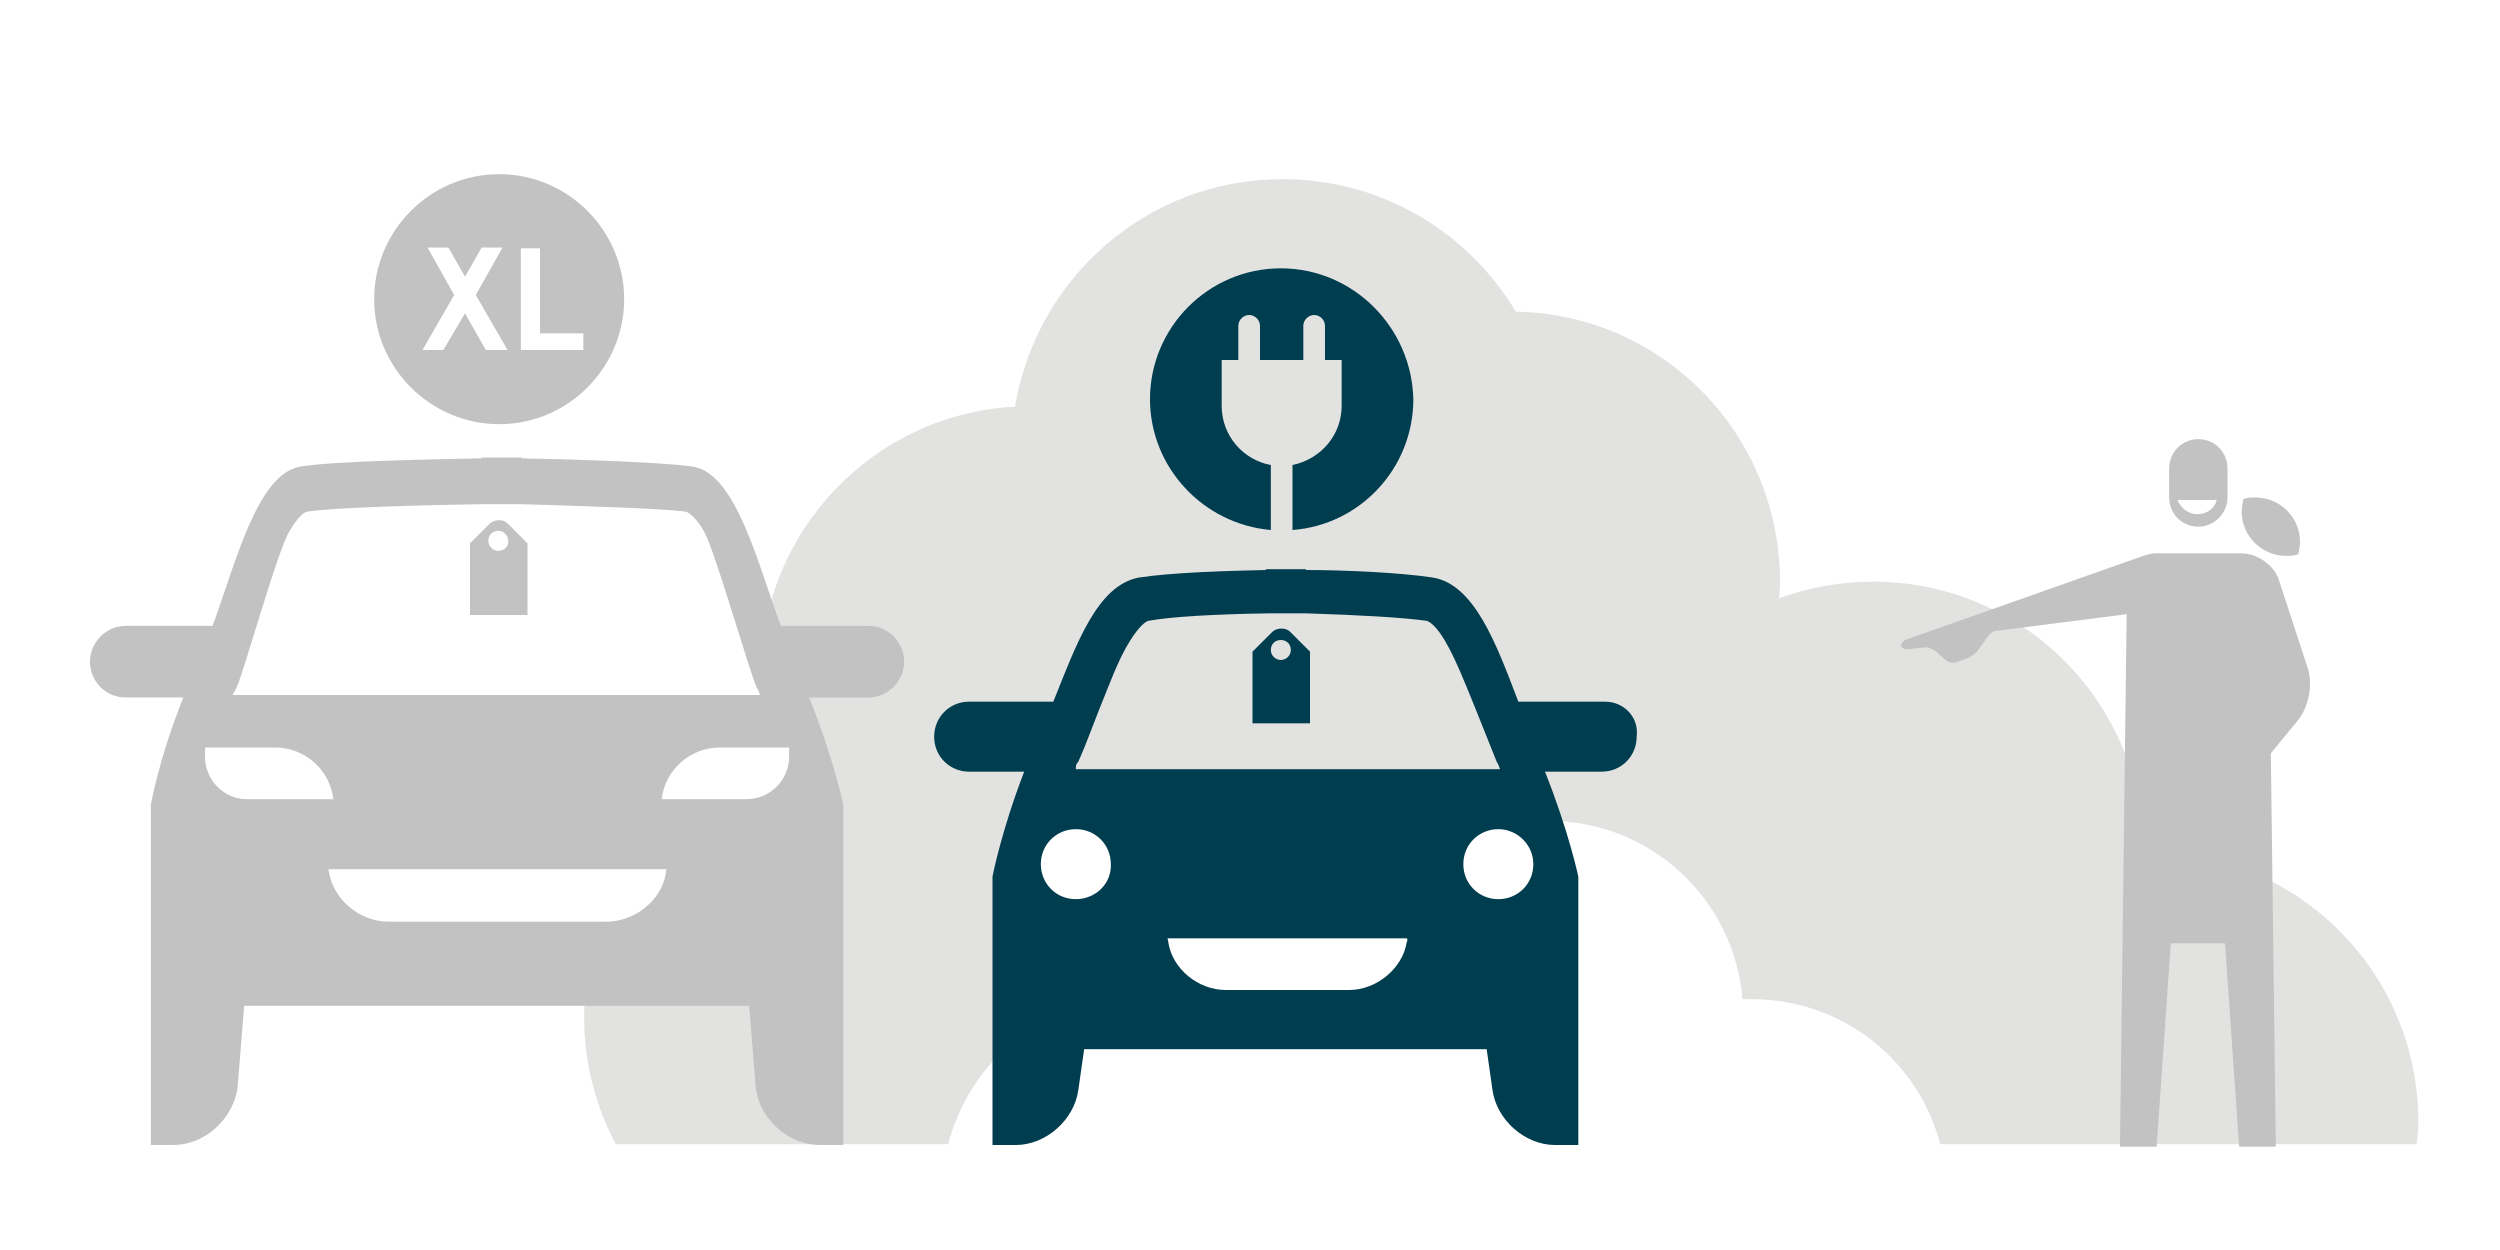 <?xml version="1.0" encoding="utf-8"?>
<!-- Generator: Adobe Illustrator 20.0.0, SVG Export Plug-In . SVG Version: 6.00 Build 0)  -->
<svg version="1.1" id="Layer_1" xmlns="http://www.w3.org/2000/svg" xmlns:xlink="http://www.w3.org/1999/xlink" x="0px" y="0px"
	 viewBox="0 0 300 150" style="enable-background:new 0 0 300 150;" xml:space="preserve">
<style type="text/css">
	.st0{fill:#FFFFFF;}
	.st1{fill:#E2E2E1;}
	.st2{fill:#C3C2C3;}
	.st3{fill:#003D4E;}
</style>
<rect class="st0" width="300" height="150"/>
<g>
	<path class="st1" d="M290,137.3c0.1-0.9,0.2-1.7,0.2-2.7c0-17.9-14.5-32.4-32.4-32.4c-0.2,0-0.5,0-0.6,0l0,0
		c0-17.9-14.5-32.4-32.4-32.4c-4,0-7.8,0.7-11.3,2c0-0.6,0.1-1.3,0.1-2c0-17.7-14.1-32.1-31.7-32.4c-5.7-9.5-16-15.9-28-15.9
		c-16.2,0-29.5,11.8-32.1,27.3C104.7,49.7,91.3,63.9,91.3,81c0,3.5,0.5,6.9,1.6,10.1c-13.2,4.1-22.8,16.4-22.8,31
		c0,5.5,1.4,10.7,3.8,15.2H290L290,137.3z"/>
	<path class="st0" d="M136.4,119.7L136.4,119.7c0-0.3,0-0.7,0-1c0-10.4,8.4-18.7,18.7-18.7c5.3,0,10.2,2.3,13.6,5.9
		c4.2-4.6,10.4-7.4,17.1-7.4c12.3,0,22.3,9.4,23.3,21.4c0.4,0,0.8,0,1.1,0c11,0,20.2,7.5,22.7,17.7H113.7
		C116.3,127.2,125.4,119.7,136.4,119.7z"/>
	<g>
		<path class="st2" d="M276,65c0,0.5-0.1,1-0.2,1.5c-0.5,0.2-0.9,0.2-1.5,0.2c-2.9,0-5.3-2.4-5.3-5.3c0-0.5,0.1-1,0.2-1.5
			c0.5-0.2,0.9-0.2,1.5-0.2C273.6,59.7,276,62.1,276,65z"/>
		<path class="st2" d="M263.8,52.7c-2,0-3.5,1.6-3.5,3.5v3.5c0,2,1.6,3.5,3.5,3.5s3.5-1.6,3.5-3.5v-3.5
			C267.3,54.3,265.8,52.7,263.8,52.7z M263.7,61.7c-1.1,0-2-0.7-2.4-1.7h4.7C265.8,61,264.8,61.7,263.7,61.7z"/>
		<path class="st2" d="M277,80.4l-3.5-10.7c-0.5-1.8-2.6-3.3-4.5-3.3h-10.4c-0.5,0-1,0.2-1.4,0.3l0,0l-28.6,10.1
			c-0.3,0.2-0.5,0.5-0.5,0.7c0.2,0.3,0.5,0.5,0.9,0.4l1.9-0.2c0.4-0.1,0.9,0.2,1.2,0.3l1.5,1.3c0.3,0.2,0.8,0.3,1.1,0.2l1.6-0.6
			c0.3-0.2,0.8-0.5,1-0.8l1.3-1.8c0.2-0.3,0.6-0.6,1-0.6l15.6-2l-0.8,63.9h4.4l1.7-24.4h6.5l1.7,24.4h4.4l-0.6-47.2l3.2-3.9
			C277.1,84.8,277.5,82.2,277,80.4z"/>
	</g>
	<g>
		<path class="st3" d="M153.7,32.2c-8.7,0-15.7,7.1-15.7,15.7c0,8.2,6.4,15,14.5,15.7v-7.8c-3.3-0.6-5.9-3.5-5.9-7.1v-5.5h2v-4.1
			c0-0.7,0.6-1.3,1.3-1.3s1.3,0.6,1.3,1.3v4.1h5.2v-4.1c0-0.7,0.6-1.3,1.3-1.3c0.7,0,1.3,0.6,1.3,1.3v4.1h2v5.5
			c0,3.5-2.5,6.4-5.9,7.1v7.8c8.1-0.6,14.5-7.4,14.5-15.7C169.4,39.3,162.4,32.2,153.7,32.2z"/>
		<path class="st3" d="M157.2,78.2l-2.4-2.4c-0.5-0.5-1.5-0.5-2.1,0l-2.4,2.4v8.6h6.9L157.2,78.2L157.2,78.2z M153.7,79.2
			c-0.6,0-1.2-0.5-1.2-1.2s0.5-1.2,1.2-1.2s1.2,0.5,1.2,1.2C154.9,78.7,154.3,79.2,153.7,79.2z"/>
		<path class="st2" d="M63.3,65.2l-2.4-2.4c-0.5-0.5-1.5-0.5-2.1,0l-2.4,2.4v8.6h6.9V65.2L63.3,65.2z M59.8,66.1
			c-0.6,0-1.2-0.5-1.2-1.2s0.5-1.2,1.2-1.2S61,64.3,61,65S60.4,66.1,59.8,66.1z"/>
		<path class="st2" d="M59.9,20.9c-8.3,0-15,6.8-15,15c0,8.3,6.8,15,15,15c8.3,0,15-6.8,15-15S68.2,20.9,59.9,20.9z M58.3,42
			l-2.5-4.4L53.2,42h-2.5l3.8-6.6l-3.2-5.7h2.5l2,3.5l2-3.5h2.5l-3.2,5.7l3.8,6.6H58.3z M70,42h-7.5V29.8h2.3V40h5.2L70,42L70,42z"
			/>
		<rect x="22.5" y="88.2" class="st0" width="74.2" height="24.4"/>
		<path class="st2" d="M104.2,75.1H93.7C91,67.9,88.4,56.9,83.2,56c-4-0.6-15.9-0.9-20.6-1v-0.1c0,0-0.9,0-2.4,0c-1.5,0-2.4,0-2.4,0
			V55C53,55.1,40,55.3,36,56c-5.2,0.9-7.8,11.9-10.5,19.1H15.1c-2.4,0-4.3,2-4.3,4.3c0,2.4,1.9,4.3,4.3,4.3H22
			c-3,7.5-3.9,12.9-3.9,12.9v40.8h2.7c3.7,0,7.1-3,7.7-6.8l0.8-9.9h60.6l0.8,9.9c0.5,3.8,4,6.8,7.7,6.8h2.8V96.6
			c0,0-1.1-5.4-4.1-12.9h7.1c2.4,0,4.3-2,4.3-4.3C108.5,77.1,106.6,75.1,104.2,75.1z M28.4,82.5c0.9-2,4.9-16.4,6.3-18.7
			c1-1.7,1.8-2.4,2.2-2.4c2.8-0.5,14.3-0.8,20.9-0.9h2.1c0.1,0,0.2,0,0.2,0l0,0h0.1c0.1,0,0.2,0,0.2,0h2.1c6.6,0.2,17,0.5,19.8,0.9
			c0.4,0.1,1.3,0.8,2.2,2.4c1.3,2.3,5.4,16.7,6.3,18.7c0.2,0.3,0.3,0.6,0.4,0.9H27.9C28.1,83.1,28.2,82.8,28.4,82.5z M24.6,90.8
			v-1.1H33c3.6,0,6.6,2.7,7,6.2H29.8C26.9,96,24.6,93.6,24.6,90.8z M79.9,104.8c-0.5,3.2-3.7,5.8-7.1,5.8h-6.3h-2.7H46.6
			c-3.4,0-6.5-2.6-7.1-5.8c0-0.2-0.1-0.4-0.1-0.5h8.5h23.6H80C79.9,104.5,79.9,104.6,79.9,104.8z M94.7,90.8c0,2.8-2.3,5.1-5.1,5.1
			H79.4c0.4-3.5,3.4-6.2,7-6.2h8.3V90.8L94.7,90.8z"/>
		<rect x="124" y="97.1" class="st0" width="62.7" height="23.7"/>
		<path class="st3" d="M192.6,84.2h-10.4c-2.7-7.1-5.3-14.1-10.3-14.9c-3.9-0.6-10.7-0.9-15.2-0.9v-0.1c0,0-0.9,0-2.4,0
			c-1.4,0-2.4,0-2.4,0v0.1c-4.6,0.1-11.3,0.3-15.2,0.9c-5,0.9-7.5,7.9-10.3,14.9h-10.1c-2.4,0-4.2,1.9-4.2,4.2
			c0,2.4,1.9,4.2,4.2,4.2h6.6c-2.8,7.3-3.8,12.6-3.8,12.6v32.2h2.8c3.6,0,7-3,7.5-6.6l0.7-4.9h48.3l0.7,4.9c0.5,3.6,3.9,6.6,7.5,6.6
			h2.8v-32.2c0,0-1.1-5.3-4-12.6h6.8c2.4,0,4.2-1.9,4.2-4.2C196.7,86.1,194.9,84.2,192.6,84.2z M129.4,91.4c0.9-2,1.6-4,2.4-6
			c1.3-3.2,2.4-6.3,3.8-8.5c1-1.6,1.8-2.3,2.2-2.4c2.7-0.5,8-0.8,14.5-0.9h2c0.1,0,0.2,0,0.2,0l0,0l0,0c0.1,0,0.2,0,0.2,0h2
			c6.4,0.2,11.7,0.5,14.5,0.9c0.4,0.1,1.2,0.7,2.2,2.4c1.3,2.2,2.5,5.3,3.8,8.5c0.8,2,1.6,4,2.4,6c0.2,0.3,0.3,0.6,0.4,0.9h-50.9
			C129.1,91.9,129.1,91.7,129.4,91.4z M129.1,107.9c-2.4,0-4.2-1.9-4.2-4.2c0-2.4,1.9-4.2,4.2-4.2c2.4,0,4.2,1.9,4.2,4.2
			C133.4,106.1,131.4,107.9,129.1,107.9z M168.8,113.1c-0.5,3.1-3.6,5.7-6.9,5.7h-6.1h-2.6h-6.1c-3.3,0-6.4-2.5-6.9-5.7
			c0-0.2-0.1-0.4-0.1-0.5h8.2h12.3h8.2C169,112.8,168.8,113,168.8,113.1z M175.6,103.7c0-2.4,1.9-4.2,4.2-4.2s4.2,1.9,4.2,4.2
			c0,2.4-1.9,4.2-4.2,4.2C177.5,107.9,175.6,106.1,175.6,103.7z"/>
	</g>
</g>
</svg>
